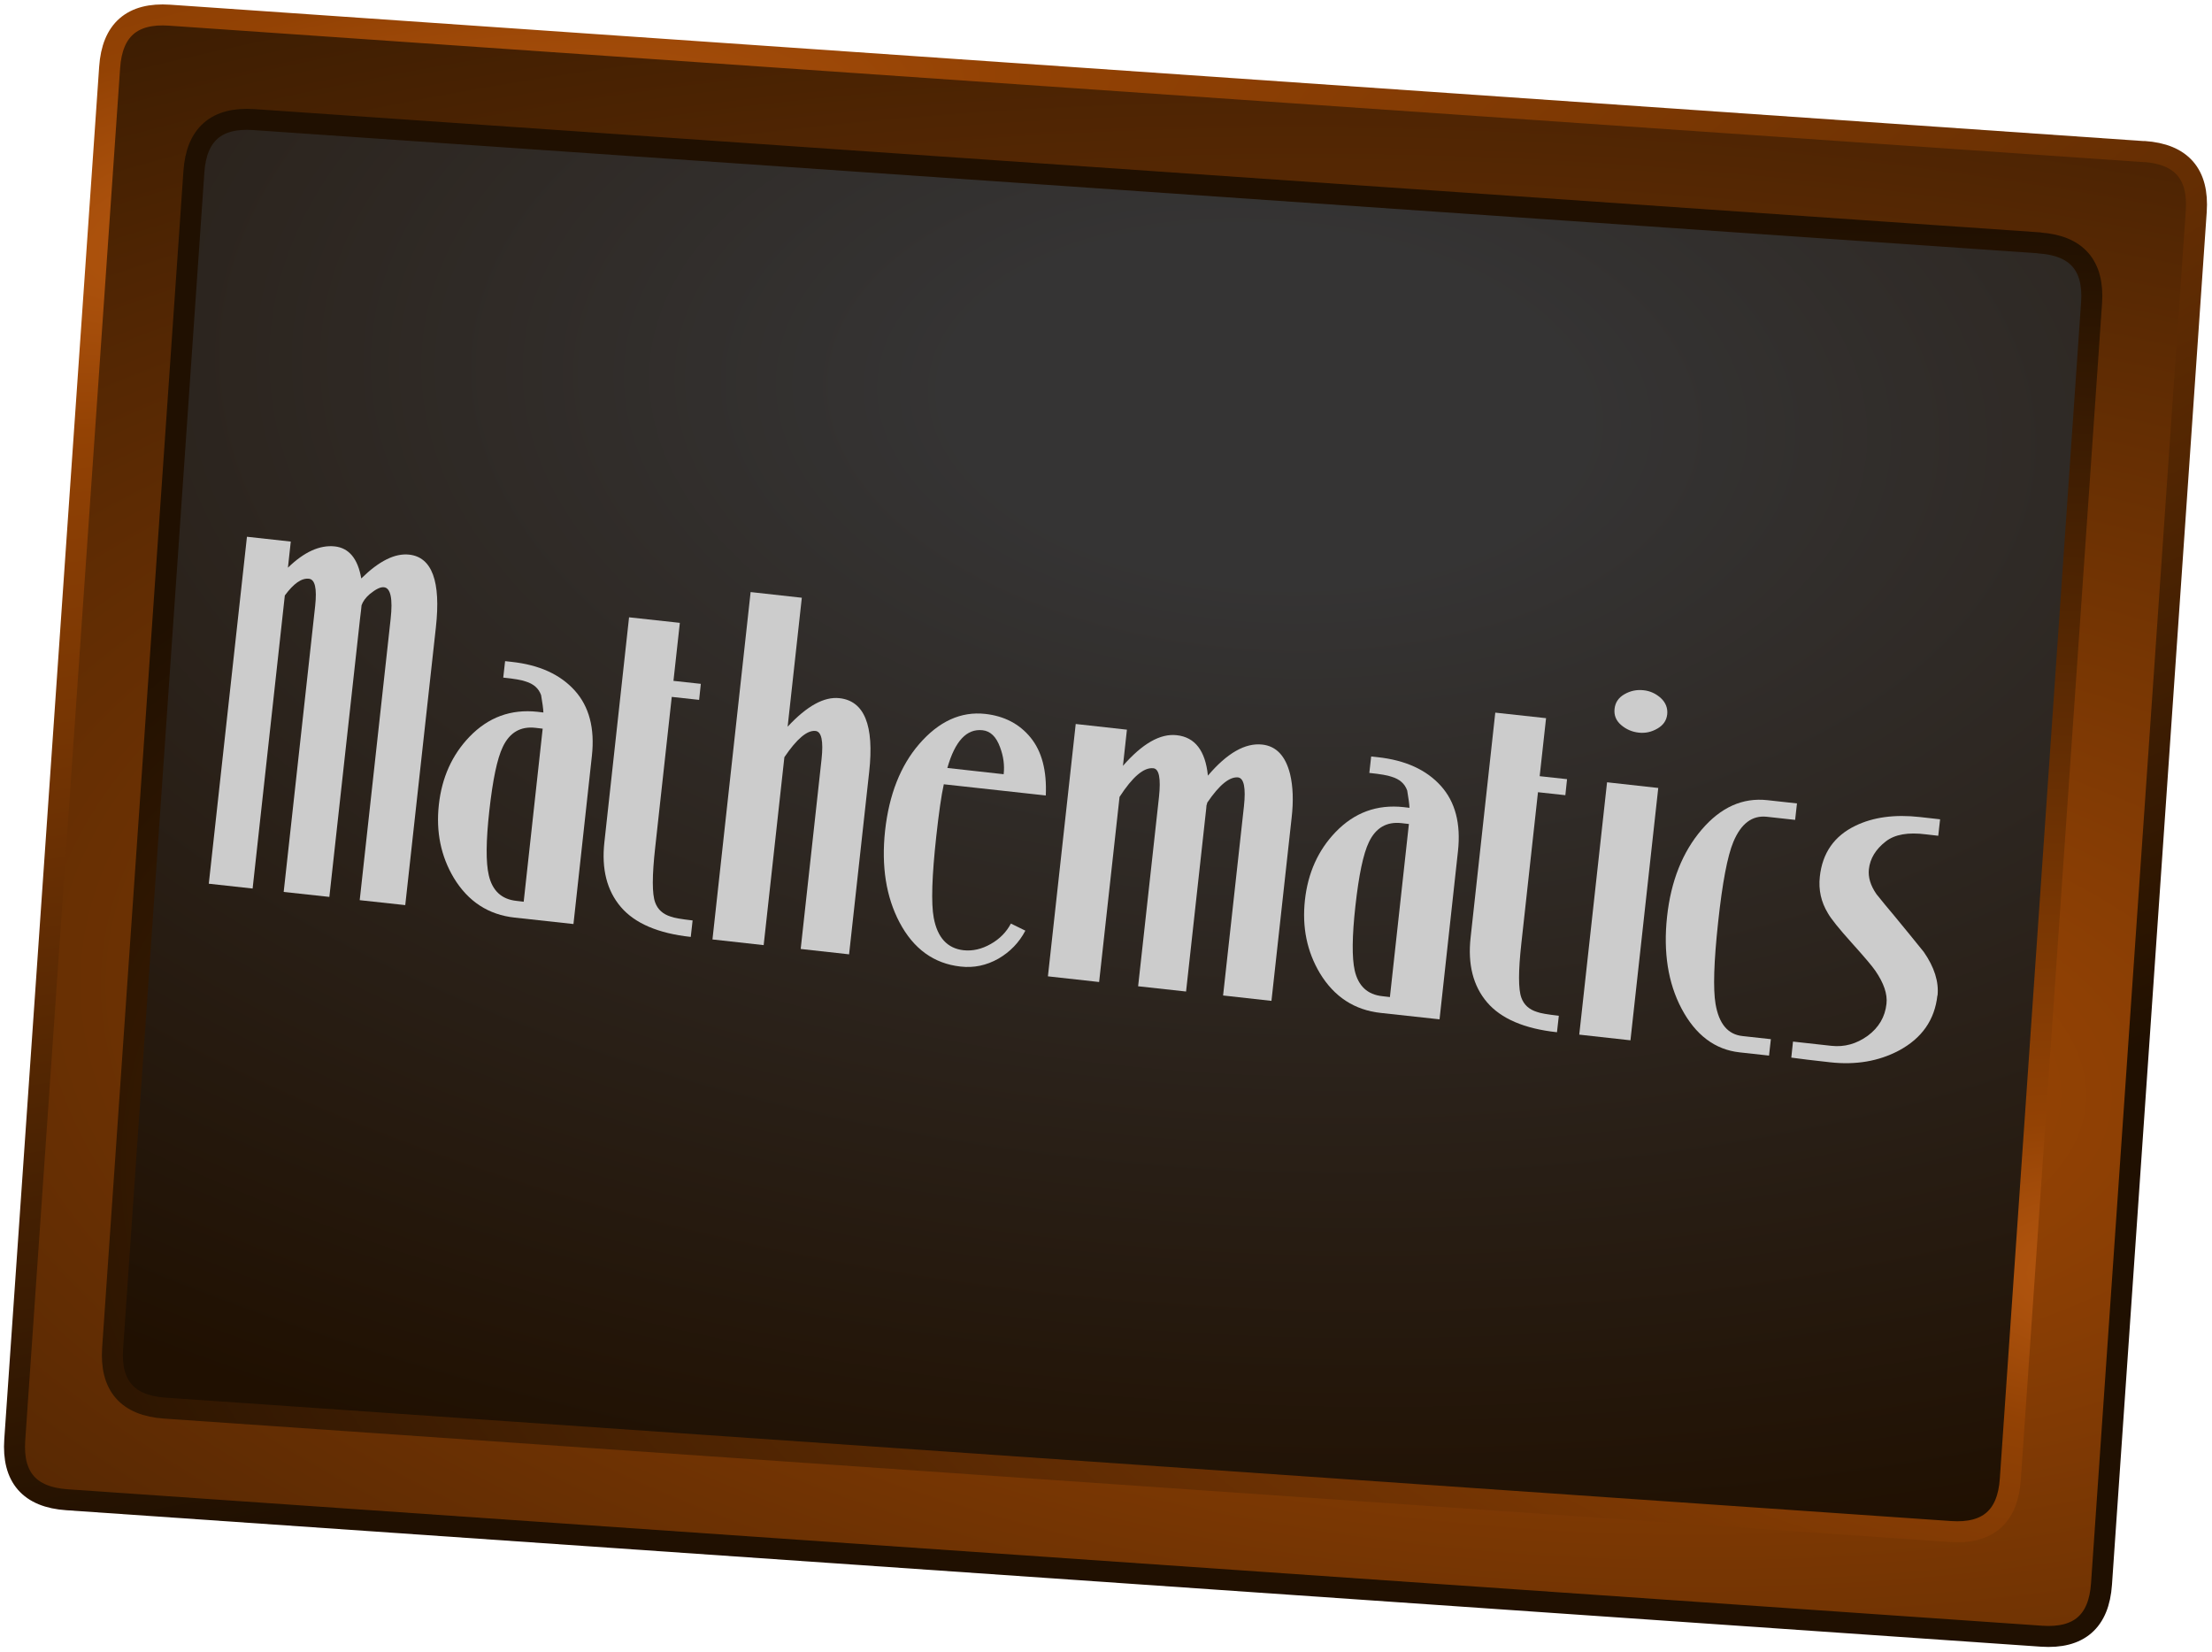 <?xml version="1.0" encoding="UTF-8"?>
<svg id="Livello_2" data-name="Livello 2" xmlns="http://www.w3.org/2000/svg" xmlns:xlink="http://www.w3.org/1999/xlink" viewBox="0 0 155.95 116.45">
  <defs>
    <style>
      .cls-1 {
        stroke: url(#Sfumatura_senza_nome_4);
      }

      .cls-1, .cls-2 {
        fill: none;
        stroke-linecap: round;
        stroke-linejoin: round;
        stroke-width: 1.48px;
      }

      .cls-2 {
        stroke: url(#Sfumatura_senza_nome_3);
      }

      .cls-3 {
        fill: #ccc;
      }

      .cls-4 {
        fill: url(#Sfumatura_senza_nome);
      }

      .cls-4, .cls-5 {
        fill-rule: evenodd;
      }

      .cls-5 {
        fill: url(#Sfumatura_senza_nome_2);
      }
    </style>
    <radialGradient id="Sfumatura_senza_nome" data-name="Sfumatura senza nome" cx="4919.19" cy="-837.53" fx="4919.19" fy="-837.53" r="819.2" gradientTransform="translate(-1110.32 -101.46) rotate(3.95) scale(.25 -.11)" gradientUnits="userSpaceOnUse">
      <stop offset="0" stop-color="#bb5b12"/>
      <stop offset=".15" stop-color="#934204"/>
      <stop offset=".96" stop-color="#361a02"/>
      <stop offset="1" stop-color="#201001"/>
    </radialGradient>
    <radialGradient id="Sfumatura_senza_nome_2" data-name="Sfumatura senza nome 2" cx="7109.84" cy="-978.44" fx="7132.24" fy="-978.44" r="819.2" gradientTransform="translate(-1184.13 -157.31) rotate(3.95) scale(.18 -.1)" gradientUnits="userSpaceOnUse">
      <stop offset=".15" stop-color="#353434"/>
      <stop offset="1" stop-color="#201001"/>
    </radialGradient>
    <radialGradient id="Sfumatura_senza_nome_3" data-name="Sfumatura senza nome 3" cx="6602.84" cy="-1017.57" fx="6602.84" fy="-1017.57" r="819.2" gradientTransform="translate(-1159.91 -92.15) rotate(3.95) scale(.2 -.09)" gradientUnits="userSpaceOnUse">
      <stop offset="0" stop-color="#bb5b12"/>
      <stop offset=".15" stop-color="#934204"/>
      <stop offset="1" stop-color="#201001"/>
    </radialGradient>
    <radialGradient id="Sfumatura_senza_nome_4" data-name="Sfumatura senza nome 4" cx="2404.17" cy="-4802.38" fx="2404.17" fy="-4802.38" r="819.2" gradientTransform="translate(-977.75 -314.8) rotate(-11.87) scale(.38 -.11)" gradientUnits="userSpaceOnUse">
      <stop offset="0" stop-color="#bb5b12"/>
      <stop offset=".15" stop-color="#934204"/>
      <stop offset="1" stop-color="#201001"/>
    </radialGradient>
  </defs>
  <g id="sprite0">
    <g id="shape0">
      <path class="cls-4" d="M151.17,10.69c2.63.18,3.86,1.59,3.68,4.22l-6.68,96.77c-.18,2.63-1.59,3.86-4.22,3.68L4.72,105.74c-2.63-.18-3.86-1.59-3.68-4.22L7.73,4.75c.18-2.63,1.59-3.86,4.22-3.68l139.22,9.62M143.78,17.12L17.89,8.43c-2.63-.18-4.04,1.04-4.22,3.68l-5.73,82.94c-.18,2.63,1.04,4.04,3.68,4.22l125.89,8.7c2.63.18,4.04-1.04,4.22-3.68l5.73-82.94c.18-2.63-1.04-4.04-3.68-4.22"/>
      <path class="cls-5" d="M143.78,17.12c2.63.18,3.86,1.59,3.68,4.22l-5.73,82.94c-.18,2.63-1.59,3.86-4.22,3.68l-125.89-8.7c-2.63-.18-3.86-1.59-3.68-4.22L13.67,12.1c.18-2.63,1.59-3.86,4.22-3.68l125.89,8.7"/>
      <path class="cls-2" d="M143.78,17.12L17.89,8.43c-2.63-.18-4.04,1.04-4.22,3.68l-5.73,82.94c-.18,2.63,1.04,4.04,3.68,4.22l125.89,8.7c2.63.18,4.04-1.04,4.22-3.68l5.73-82.94c.18-2.63-1.04-4.04-3.68-4.22"/>
      <path class="cls-1" d="M151.17,10.69L11.95,1.07c-2.63-.18-4.04,1.04-4.22,3.68L1.04,101.51c-.18,2.63,1.04,4.04,3.68,4.22l139.22,9.62c2.63.18,4.04-1.04,4.22-3.68l6.68-96.77c.18-2.63-1.04-4.04-3.68-4.22"/>
    </g>
  </g>
  <g>
    <path class="cls-3" d="M28.58,63.81l-3.22-.35,2.18-19.82c.16-1.44,0-2.19-.47-2.24-.24-.03-.57.13-1,.48-.29.25-.48.51-.58.79,0,.06-.04.39-.11.97l-2.16,19.59-3.22-.35,2.22-20.17c.13-1.23-.01-1.86-.44-1.91-.52-.06-1.08.34-1.7,1.18l-2.27,20.66-3.09-.34,2.69-24.46,3.09.34-.2,1.84c1.14-1.11,2.24-1.61,3.3-1.5,1.01.11,1.63.87,1.87,2.26,1.25-1.23,2.37-1.79,3.38-1.68,1.61.18,2.24,1.89,1.88,5.13l-2.16,19.59Z"/>
    <path class="cls-3" d="M40.41,65.14l-4.12-.45c-1.85-.2-3.28-1.13-4.29-2.79-.92-1.54-1.27-3.26-1.06-5.17.21-1.91.93-3.51,2.16-4.79,1.33-1.38,2.92-1.96,4.79-1.76l.42.05c-.01-.28-.07-.69-.16-1.22-.17-.48-.53-.8-1.1-.97-.27-.1-.79-.19-1.57-.27l.13-1.16.45.05c1.96.21,3.44.89,4.46,2.02,1.02,1.13,1.42,2.67,1.21,4.6l-1.3,11.86ZM36.92,63.58l1.34-12.21-.51-.06c-1.05-.12-1.82.33-2.3,1.34-.4.83-.71,2.33-.95,4.49-.24,2.15-.25,3.67-.04,4.56.25,1.09.9,1.7,1.95,1.81l.51.06Z"/>
    <path class="cls-3" d="M48.69,66.05c-2.3-.25-3.94-.96-4.92-2.11-.98-1.15-1.37-2.67-1.16-4.56l1.74-15.86,3.58.39-.45,4.09,1.93.21-.12,1.13-1.93-.21-1.17,10.64c-.22,1.98-.22,3.26,0,3.85.18.5.55.83,1.1,1,.23.09.74.18,1.54.27l-.13,1.16Z"/>
    <path class="cls-3" d="M59.87,67.28l-3.42-.38,1.47-13.37c.14-1.29,0-1.96-.43-2-.58-.06-1.31.55-2.19,1.85l-1.46,13.25-3.61-.4,2.69-24.49,3.61.4-1,9.09c1.36-1.46,2.57-2.13,3.65-2.01,1.76.19,2.46,1.92,2.1,5.19l-1.42,12.89Z"/>
    <path class="cls-3" d="M73.73,56.08l-7.19-.79c-.18.81-.35,2.03-.53,3.66-.31,2.81-.37,4.73-.18,5.75.26,1.4.96,2.16,2.1,2.29.64.07,1.29-.08,1.92-.44.64-.36,1.11-.85,1.42-1.44l1.02.5c-.44.84-1.08,1.5-1.91,1.98-.84.47-1.72.66-2.67.55-1.87-.21-3.3-1.24-4.29-3.11-.95-1.8-1.29-3.96-1.02-6.47.28-2.53,1.08-4.57,2.4-6.1,1.39-1.61,2.95-2.32,4.67-2.13,1.33.15,2.4.7,3.19,1.67s1.15,2.33,1.07,4.08ZM70.76,54.58c.07-.62-.01-1.25-.25-1.89-.27-.75-.68-1.15-1.24-1.21-1.12-.12-1.94.76-2.48,2.66l3.96.44Z"/>
    <path class="cls-3" d="M89.65,70.56l-3.42-.38,1.47-13.34c.14-1.29,0-1.97-.4-2.03h.03c-.62-.09-1.36.51-2.22,1.78,0,.04-.02.11-.05.19-.01.11-.02.18-.02.23l-1.42,12.89-3.38-.37,1.47-13.34c.14-1.31.01-1.99-.4-2.03-.67-.07-1.46.6-2.38,2.02l-1.44,13.05-3.61-.4,1.96-17.79,3.61.4-.28,2.55c1.37-1.57,2.63-2.29,3.79-2.16,1.29.14,2.02,1.09,2.2,2.85,1.35-1.59,2.63-2.32,3.83-2.19.99.11,1.64.8,1.96,2.07.21.87.25,1.91.11,3.11l-1.42,12.89Z"/>
    <path class="cls-3" d="M101.48,71.86l-4.13-.45c-1.85-.2-3.28-1.13-4.29-2.79-.92-1.54-1.27-3.26-1.06-5.17.21-1.91.93-3.51,2.16-4.79,1.33-1.38,2.92-1.96,4.79-1.76l.42.05c-.01-.28-.07-.69-.16-1.22-.17-.48-.53-.8-1.1-.97-.27-.1-.79-.19-1.57-.27l.13-1.16.45.05c1.96.21,3.44.89,4.46,2.02,1.02,1.13,1.42,2.67,1.21,4.6l-1.3,11.86ZM97.99,70.3l1.34-12.21-.52-.06c-1.05-.12-1.82.33-2.3,1.34-.4.83-.71,2.33-.95,4.49-.24,2.15-.25,3.67-.05,4.56.25,1.09.9,1.7,1.95,1.81l.52.06Z"/>
    <path class="cls-3" d="M109.76,72.77c-2.3-.25-3.94-.96-4.92-2.11s-1.37-2.67-1.16-4.56l1.74-15.86,3.58.39-.45,4.09,1.93.21-.12,1.13-1.93-.21-1.17,10.64c-.22,1.98-.22,3.26,0,3.85.18.5.55.83,1.1,1,.23.09.74.18,1.54.27l-.13,1.16Z"/>
    <path class="cls-3" d="M114.95,73.34l-3.61-.4,1.96-17.79,3.61.4-1.96,17.79ZM117.54,50.37c-.05.43-.28.76-.7,1-.42.24-.85.33-1.3.28-.47-.05-.89-.23-1.25-.54-.36-.31-.51-.69-.46-1.14.05-.45.28-.79.7-1.03.42-.24.86-.33,1.34-.28.47.05.88.24,1.23.56.34.32.49.71.44,1.16Z"/>
    <path class="cls-3" d="M124.74,74.42l-2.09-.23c-1.74-.19-3.11-1.22-4.1-3.09-.95-1.8-1.29-3.96-1.02-6.47s1.09-4.56,2.44-6.14c1.35-1.58,2.89-2.27,4.63-2.08l2.09.23-.13,1.16-2-.22c-1.03-.11-1.81.48-2.35,1.76-.42,1-.78,2.89-1.08,5.69-.3,2.77-.36,4.69-.18,5.75.24,1.4.87,2.15,1.9,2.26l2,.22-.13,1.16Z"/>
    <path class="cls-3" d="M136.59,70.18c-.19,1.72-1.09,3.01-2.71,3.88-1.43.76-3.05,1.03-4.85.83-1.23-.13-2.14-.25-2.74-.33l.12-1.13,2.71.3c.92.1,1.77-.14,2.56-.71.78-.58,1.22-1.33,1.32-2.25.08-.69-.19-1.47-.79-2.34-.21-.31-.76-.96-1.66-1.96-.9-1-1.46-1.7-1.68-2.09-.48-.79-.67-1.65-.57-2.57.18-1.68,1.02-2.88,2.52-3.6,1.24-.6,2.75-.81,4.54-.61l1.42.16-.13,1.16-.87-.1c-1.24-.16-2.19,0-2.83.5-.71.55-1.11,1.21-1.19,1.96-.06.56.11,1.14.53,1.75.4.5.8.99,1.21,1.47.71.86,1.42,1.73,2.13,2.61.75,1.08,1.07,2.11.97,3.08Z"/>
  </g>
</svg>